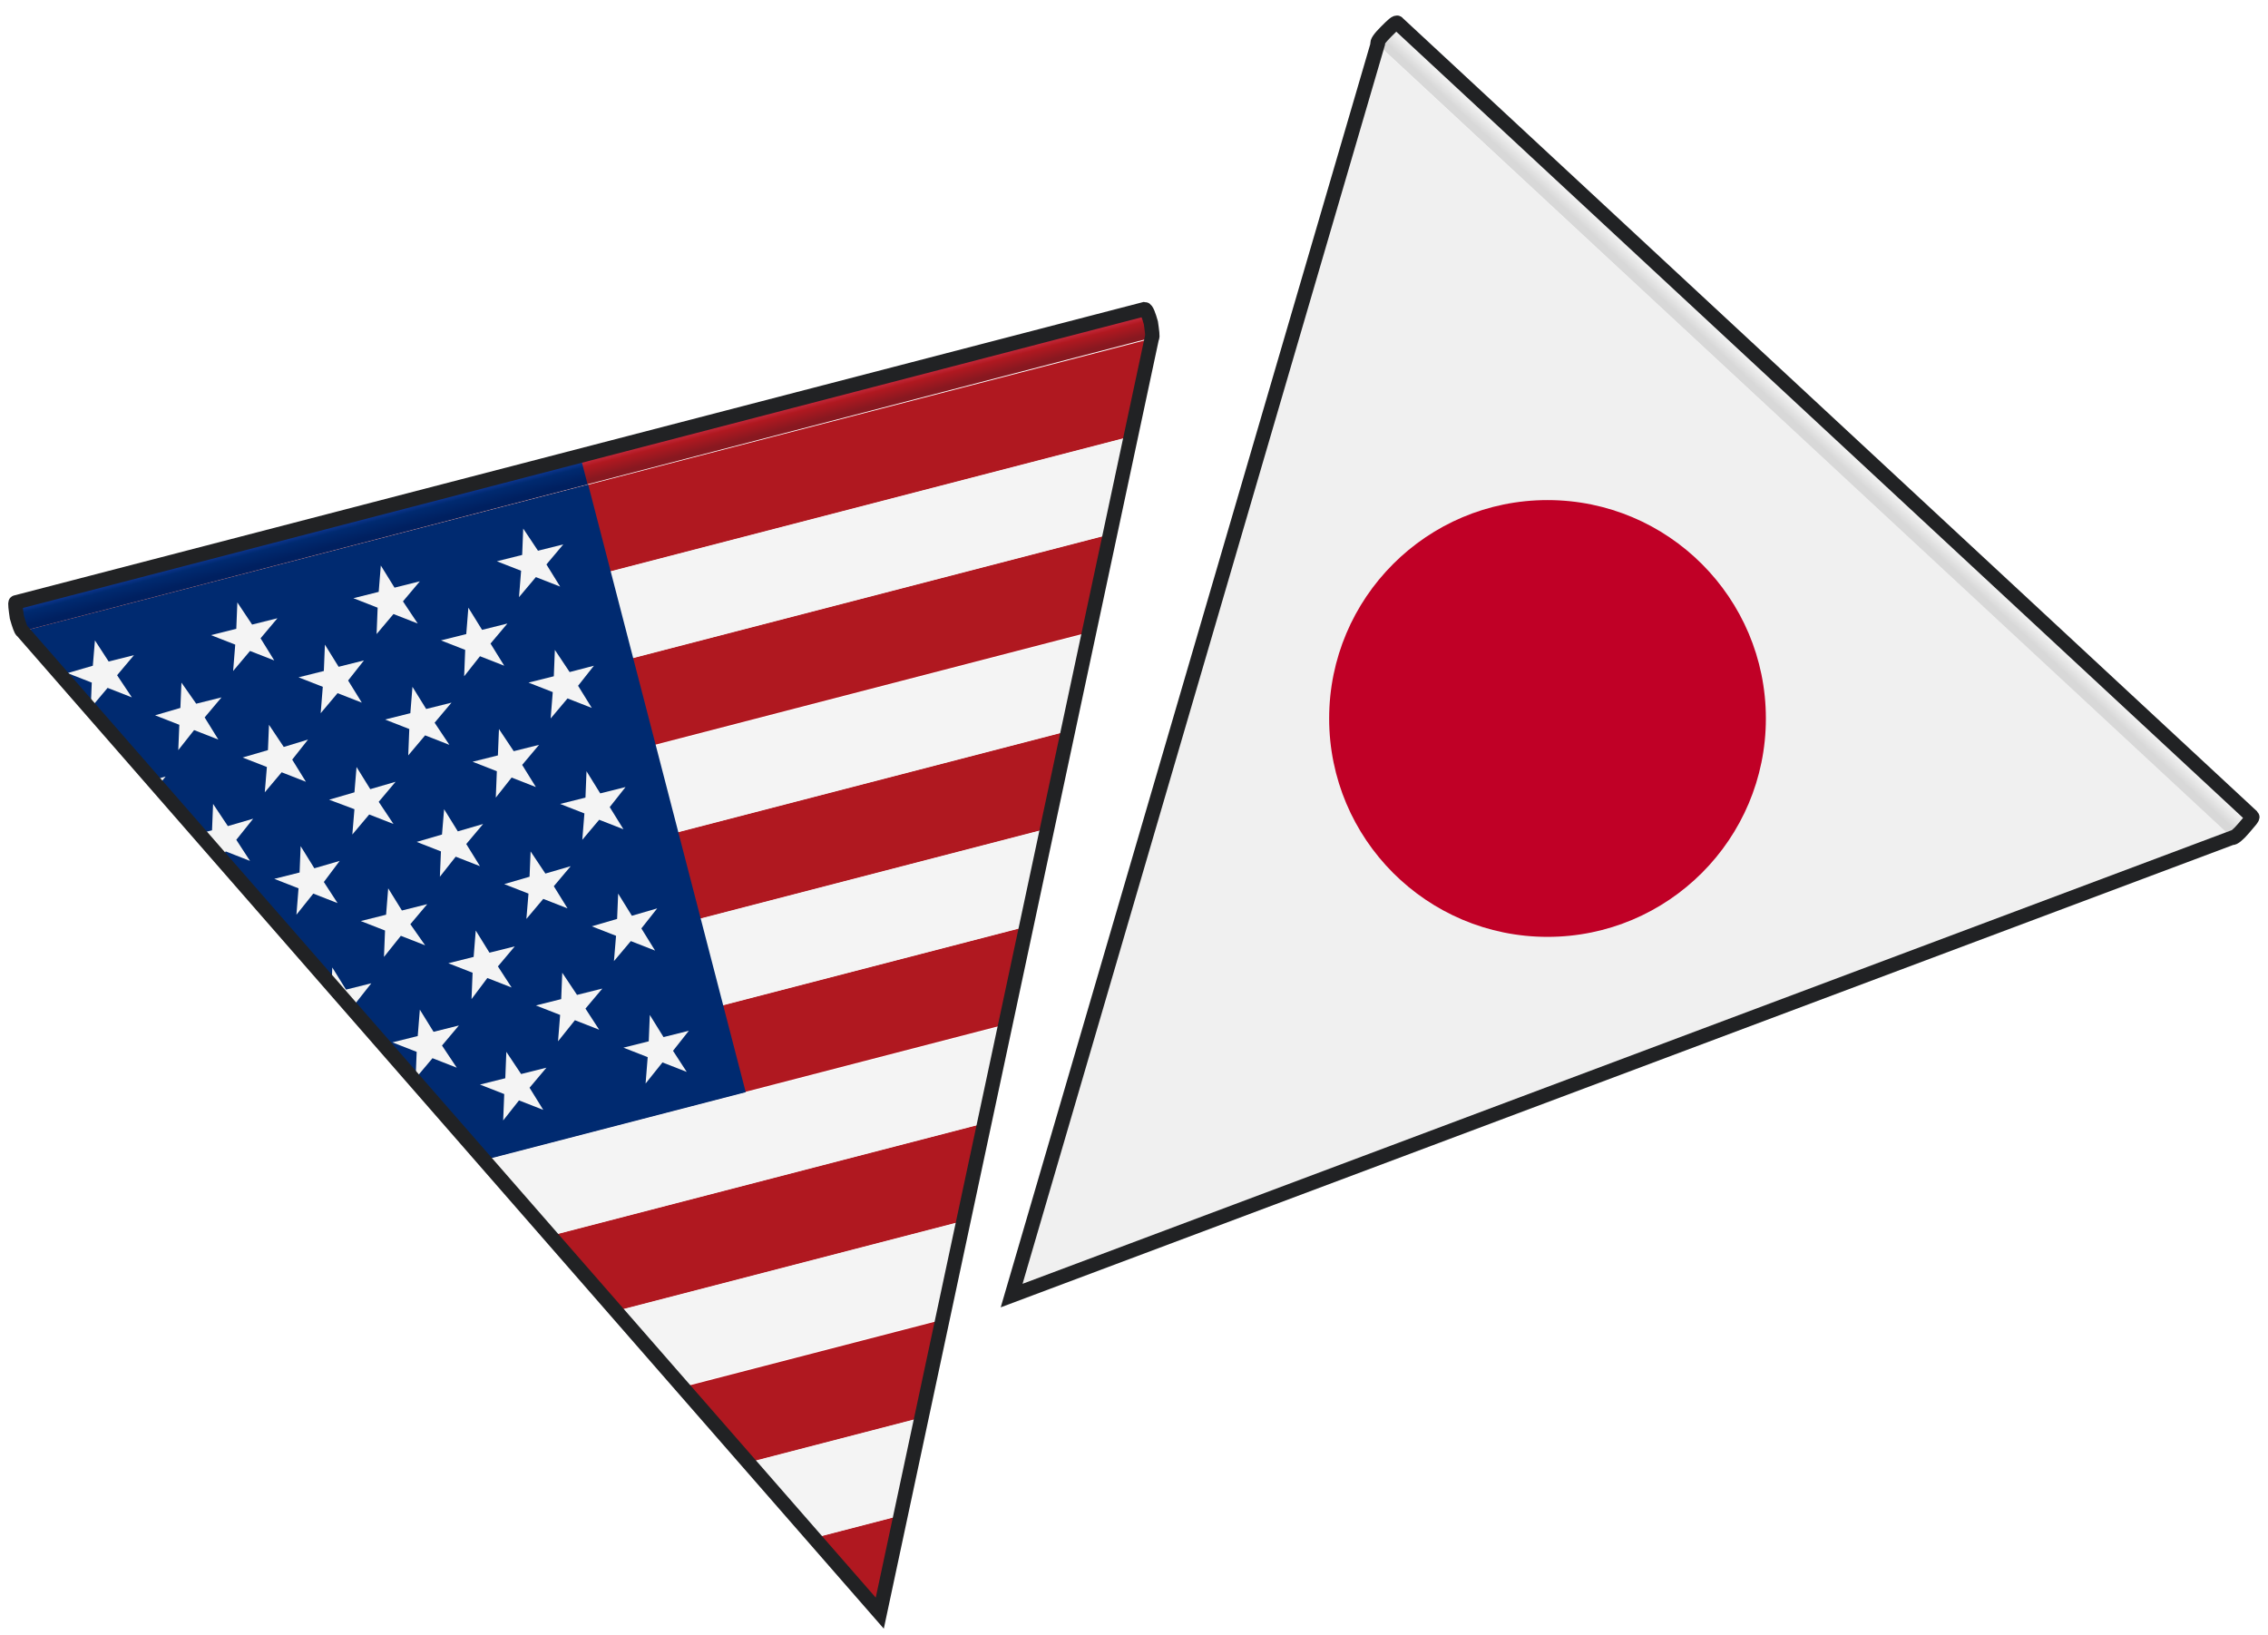 <?xml version="1.0" encoding="utf-8"?>
<!-- Generator: Adobe Illustrator 26.0.3, SVG Export Plug-In . SVG Version: 6.00 Build 0)  -->
<svg version="1.1" id="圖層_1" xmlns="http://www.w3.org/2000/svg" xmlns:xlink="http://www.w3.org/1999/xlink" x="0px" y="0px"
	 viewBox="0 0 215 155" style="enable-background:new 0 0 215 155;" xml:space="preserve">
<style type="text/css">
	.st0{clip-path:url(#XMLID_00000170981767090242908310000008456214529661892997_);}
	.st1{fill:#F0F0F0;}
	.st2{fill:#C00026;}
	.st3{fill:url(#XMLID_00000132778177458820923990000010596401364852815745_);}
	.st4{fill:none;stroke:#212224;stroke-width:1.361;stroke-miterlimit:10;}
	.st5{clip-path:url(#XMLID_00000031171732514925775420000011412994458622576270_);}
	.st6{fill:#B01820;}
	.st7{fill:#F4F4F4;}
	.st8{fill:#002A70;}
	.st9{fill:url(#XMLID_00000016054704256981066270000014025820622999581596_);}
	.st10{fill:url(#XMLID_00000042002760182019960830000017866223176142841254_);}
</style>
<g>
	<g>
		<g id="XMLID_00000173150919367677725920000000223960783341790619_">
			<g id="XMLID_00000073686320661144315230000017658023306357037974_">
				<defs>
					<polygon id="XMLID_00000065057403451168547910000015967712433728263349_" points="211.6,79.4 95.9,122.8 130.6,4.2 					"/>
				</defs>
				<clipPath id="XMLID_00000147183264898008090680000008621803963818788270_">
					<use xlink:href="#XMLID_00000065057403451168547910000015967712433728263349_"  style="overflow:visible;"/>
				</clipPath>
				
					<g id="XMLID_00000174596918952160030030000007352037414364518309_" style="clip-path:url(#XMLID_00000147183264898008090680000008621803963818788270_);">
					
						<rect id="XMLID_00000131342567947360227620000001875970630389985673_" x="78.3" y="27" transform="matrix(-0.68 0.733 -0.733 -0.68 284.694 40.399)" class="st1" width="110.5" height="110.5"/>
					<circle id="XMLID_00000072253357245041663280000009662501115780312757_" class="st2" cx="146.7" cy="68.1" r="20.7"/>
				</g>
			</g>
			
				<linearGradient id="XMLID_00000103980164162024261040000012790628945011823262_" gradientUnits="userSpaceOnUse" x1="947.197" y1="-817.884" x2="947.197" y2="-820.647" gradientTransform="matrix(0.733 0.68 -0.68 0.733 -1079.481 -3.439)">
				<stop  offset="0.1" style="stop-color:#D8D8D8"/>
				<stop  offset="0.55" style="stop-color:#F0F0F0"/>
				<stop  offset="1" style="stop-color:#F8F8F8"/>
			</linearGradient>
			
				<path id="XMLID_00000125581704978451930050000015053975923332738976_" style="fill:url(#XMLID_00000103980164162024261040000012790628945011823262_);" d="
				M130.6,4.2c-0.1-0.1,0.3-0.6,0.8-1.2c0.5-0.6,1-1,1.1-0.9l81,75.2c0.1,0.1-0.3,0.6-0.8,1.2c-0.5,0.6-1,1-1.1,0.9L130.6,4.2z"/>
		</g>
		<path class="st4" d="M213.5,77.4l-81-75.2C132.4,2,132,2.4,131.4,3s-0.9,1-0.8,1.2L95.9,122.8l115.7-43.4c0.1,0.1,0.6-0.3,1.1-0.9
			S213.6,77.5,213.5,77.4z"/>
	</g>
	<g>
		<g id="XMLID_00000132800323058735331080000002689210756513566398_">
			<g id="XMLID_00000181083426457509841410000011576753668348319388_">
				<defs>
					<polygon id="XMLID_00000061430423969397039830000017493788614989687687_" points="109.2,32 83.5,152.9 2.2,59.8 					"/>
				</defs>
				<clipPath id="XMLID_00000073698806783151166120000000552082958349616265_">
					<use xlink:href="#XMLID_00000061430423969397039830000017493788614989687687_"  style="overflow:visible;"/>
				</clipPath>
				
					<g id="XMLID_00000176025117316809207130000010679234659248995255_" style="clip-path:url(#XMLID_00000073698806783151166120000000552082958349616265_);">
					<g id="XMLID_00000118366182978445468410000001579404774351946148_">
						<g id="XMLID_00000160896755944254962290000008521513018048757676_">
							
								<rect id="XMLID_00000093883605814515219090000004001651007956510607_" x="-27.8" y="40.5" transform="matrix(0.968 -0.251 0.251 0.968 -8.763 20.835)" class="st6" width="210" height="8.5"/>
							
								<rect id="XMLID_00000116956112488029760070000002154873675179776404_" x="-2.2" y="139.2" transform="matrix(0.968 -0.251 0.251 0.968 -32.767 30.456)" class="st6" width="210" height="8.5"/>
							
								<rect id="XMLID_00000168812228798019595040000006909737322065389482_" x="-6.5" y="122.8" transform="matrix(0.968 -0.251 0.251 0.968 -28.767 28.853)" class="st6" width="210" height="8.5"/>
							
								<rect id="XMLID_00000119078645472236646410000013024370542962797980_" x="-10.7" y="106.3" transform="matrix(0.968 -0.251 0.251 0.968 -24.766 27.249)" class="st6" width="210" height="8.5"/>
							
								<rect id="XMLID_00000124131845177127700400000000600899851827884168_" x="-15" y="89.8" transform="matrix(0.968 -0.251 0.251 0.968 -20.765 25.646)" class="st6" width="210" height="8.5"/>
							
								<rect id="XMLID_00000088095714287839212340000005766718495838001293_" x="-19.3" y="73.4" transform="matrix(0.968 -0.251 0.251 0.968 -16.764 24.042)" class="st6" width="210" height="8.5"/>
							
								<rect id="XMLID_00000075843517208608924390000004930948862036610958_" x="-23.6" y="56.9" transform="matrix(0.968 -0.251 0.251 0.968 -12.763 22.439)" class="st6" width="210" height="8.5"/>
						</g>
						<g id="XMLID_00000050645063871889709900000008435719063510806924_">
							
								<rect id="XMLID_00000003793033001705213670000015463180964784688568_" x="-4.3" y="131" transform="matrix(0.968 -0.251 0.251 0.968 -30.767 29.654)" class="st7" width="210" height="8.5"/>
							
								<rect id="XMLID_00000135650411581901809610000008827158526125328781_" x="-8.6" y="114.5" transform="matrix(0.968 -0.251 0.251 0.968 -26.766 28.051)" class="st7" width="210" height="8.5"/>
							
								<rect id="XMLID_00000072986850744663019860000000682433142091276202_" x="-12.9" y="98.1" transform="matrix(0.968 -0.251 0.251 0.968 -22.765 26.447)" class="st7" width="210" height="8.5"/>
							
								<rect id="XMLID_00000121269762015201404160000007042022978074023846_" x="-17.2" y="81.6" transform="matrix(0.968 -0.251 0.251 0.968 -18.765 24.844)" class="st7" width="210" height="8.5"/>
							
								<rect id="XMLID_00000170975358707723198200000001497323637883824782_" x="-21.4" y="65.2" transform="matrix(0.968 -0.251 0.251 0.968 -14.764 23.24)" class="st7" width="210" height="8.5"/>
							
								<rect id="XMLID_00000059285481669094260450000002651814060577021094_" x="-25.7" y="48.7" transform="matrix(0.968 -0.251 0.251 0.968 -10.763 21.637)" class="st7" width="210" height="8.5"/>
						</g>
					</g>
					
						<rect id="XMLID_00000165208086244169386200000003317208217186455200_" x="-19.4" y="55.5" transform="matrix(0.968 -0.251 0.251 0.968 -20.705 8.418)" class="st8" width="84" height="59.5"/>
					<g id="XMLID_00000089549544608302500760000009536230872052129427_">
						<polygon id="XMLID_00000111869829611526010540000008027822090167672244_" class="st7" points="-18.1,67.7 -18.3,70.2 
							-20.7,70.8 -18.4,71.7 -18.5,74.2 -16.9,72.3 -14.6,73.2 -16,71.1 -14.4,69.2 -16.8,69.8 						"/>
						<polygon id="XMLID_00000058563762654863592160000004292323660039744425_" class="st7" points="-4.6,64.2 -4.7,66.7 -7.1,67.3 
							-4.8,68.2 -5,70.6 -3.4,68.7 -1.1,69.6 -2.4,67.6 -0.9,65.6 -3.2,66.3 						"/>
						<polygon id="XMLID_00000080920895658185689740000008988574639858783148_" class="st7" points="9,60.7 8.8,63.1 6.4,63.8 
							8.7,64.7 8.6,67.1 10.2,65.2 12.5,66.1 11.1,64 12.7,62.1 10.3,62.7 						"/>
						<polygon id="XMLID_00000029030973606400351680000003116525737100329659_" class="st7" points="22.5,57.1 22.4,59.6 20,60.2 
							22.3,61.1 22.1,63.6 23.7,61.7 26,62.6 24.7,60.5 26.3,58.6 23.9,59.2 						"/>
						<polygon id="XMLID_00000022522270801397017490000018260451657177377715_" class="st7" points="36.1,53.6 35.9,56.1 33.5,56.7 
							35.8,57.6 35.7,60.1 37.3,58.2 39.6,59.1 38.2,57 39.8,55.1 37.4,55.7 						"/>
						<polygon id="XMLID_00000010993351048174458840000010453111728964002470_" class="st7" points="49.2,56.6 50.8,54.7 53.1,55.6 
							51.8,53.5 53.4,51.6 51,52.2 49.6,50.1 49.5,52.6 47.1,53.2 49.4,54.1 						"/>
						<polygon id="XMLID_00000114058082669637780130000008318883301420939440_" class="st7" points="-15.1,79.2 -15.3,81.7 
							-17.7,82.3 -15.4,83.2 -15.5,85.7 -14,83.8 -11.7,84.7 -13,82.6 -11.4,80.7 -13.8,81.3 						"/>
						<polygon id="XMLID_00000081609742154326979500000008581848597376381587_" class="st7" points="-1.6,75.7 -1.7,78.2 -4.1,78.8 
							-1.8,79.7 -2,82.2 -0.4,80.3 1.9,81.2 0.6,79.1 2.1,77.2 -0.3,77.8 						"/>
						<polygon id="XMLID_00000006689934542939161620000018348843045890300547_" class="st7" points="12,72.2 11.8,74.7 9.4,75.3 
							11.7,76.2 11.6,78.6 13.1,76.7 15.5,77.6 14.1,75.6 15.7,73.6 13.3,74.3 						"/>
						<polygon id="XMLID_00000173141947957921660220000004271087994531236996_" class="st7" points="25.5,68.7 25.4,71.1 23,71.8 
							25.3,72.7 25.1,75.1 26.7,73.2 29,74.1 27.7,72 29.2,70.1 26.9,70.8 						"/>
						<polygon id="XMLID_00000008150031059574169310000013993958078345106596_" class="st7" points="39.1,65.1 38.9,67.6 36.5,68.2 
							38.8,69.1 38.7,71.6 40.3,69.7 42.6,70.6 41.2,68.5 42.8,66.6 40.4,67.2 						"/>
						<polygon id="XMLID_00000173877777721598894220000014225145996537584274_" class="st7" points="52.6,61.6 52.5,64.1 50.1,64.7 
							52.4,65.6 52.2,68.1 53.8,66.2 56.1,67.1 54.8,65 56.3,63.1 54,63.7 						"/>
						<polygon id="XMLID_00000162313608203747608440000013296694968782993029_" class="st7" points="-12.1,90.7 -12.3,93.2 
							-14.7,93.8 -12.4,94.7 -12.5,97.2 -11,95.3 -8.7,96.2 -10,94.1 -8.4,92.2 -10.8,92.8 						"/>
						<polygon id="XMLID_00000182499008188657205280000006973853647206506419_" class="st7" points="1.4,87.2 1.3,89.7 -1.1,90.3 
							1.2,91.2 1,93.7 2.6,91.8 4.9,92.7 3.6,90.6 5.1,88.7 2.7,89.3 						"/>
						<polygon id="XMLID_00000074419264426660997260000005646424298640273307_" class="st7" points="15,83.7 14.8,86.2 12.4,86.8 
							14.7,87.7 14.6,90.2 16.1,88.3 18.4,89.2 17.1,87.1 18.7,85.2 16.3,85.8 						"/>
						<polygon id="XMLID_00000075132344023234297890000003357664314533238686_" class="st7" points="28.5,80.2 28.4,82.7 26,83.3 
							28.3,84.2 28.1,86.7 29.7,84.7 32,85.6 30.7,83.6 32.2,81.6 29.8,82.3 						"/>
						<polygon id="XMLID_00000055680283287551861160000008061796334607030155_" class="st7" points="42.1,76.7 41.9,79.1 39.5,79.8 
							41.8,80.7 41.7,83.1 43.2,81.2 45.5,82.1 44.2,80 45.8,78.1 43.4,78.8 						"/>
						<polygon id="XMLID_00000179645868975619015300000015525475084526248856_" class="st7" points="55.6,73.1 55.5,75.6 53.1,76.2 
							55.4,77.1 55.2,79.6 56.8,77.7 59.1,78.6 57.8,76.5 59.3,74.6 56.9,75.2 						"/>
						<polygon id="XMLID_00000009589648853872605640000015784063035030664598_" class="st7" points="-9.2,102.3 -9.3,104.7 
							-11.7,105.4 -9.4,106.3 -9.5,108.7 -8,106.8 -5.7,107.7 -7,105.6 -5.4,103.7 -7.8,104.4 						"/>
						<polygon id="XMLID_00000101784277033274426390000015381101514000427443_" class="st7" points="4.4,98.7 4.3,101.2 1.9,101.8 
							4.2,102.7 4,105.2 5.6,103.3 7.9,104.2 6.6,102.1 8.1,100.2 5.7,100.8 						"/>
						<polygon id="XMLID_00000157273901815041631060000004527805340075756177_" class="st7" points="18,95.2 17.8,97.7 15.4,98.3 
							17.7,99.2 17.6,101.7 19.1,99.8 21.4,100.7 20.1,98.6 21.7,96.7 19.3,97.3 						"/>
						<polygon id="XMLID_00000134239993089737829570000002826456683558378370_" class="st7" points="31.5,91.7 31.4,94.2 29,94.8 
							31.3,95.7 31.1,98.2 32.7,96.3 35,97.2 33.7,95.1 35.2,93.2 32.8,93.8 						"/>
						<polygon id="XMLID_00000160907969450255761270000011260210463857237676_" class="st7" points="45.1,88.2 44.9,90.7 42.5,91.3 
							44.8,92.2 44.7,94.7 46.2,92.7 48.5,93.6 47.2,91.6 48.8,89.7 46.4,90.3 						"/>
						<polygon id="XMLID_00000146486804556448571330000004943775718586747045_" class="st7" points="58.6,84.7 58.5,87.1 56.1,87.8 
							58.4,88.7 58.2,91.1 59.8,89.2 62.1,90.1 60.8,88 62.3,86.1 59.9,86.8 						"/>
						<polygon id="XMLID_00000012435993054060441900000012937664085640752308_" class="st7" points="-4.8,115.9 -6.2,113.8 
							-6.3,116.3 -8.7,116.9 -6.4,117.8 -6.5,120.3 -5,118.3 -2.7,119.2 -4,117.2 -2.4,115.3 						"/>
						<polygon id="XMLID_00000022518099746192494730000012170823773029191099_" class="st7" points="8.7,112.4 7.4,110.3 7.2,112.7 
							4.9,113.4 7.2,114.3 7,116.7 8.6,114.8 10.9,115.7 9.5,113.6 11.1,111.7 						"/>
						<polygon id="XMLID_00000083789970683169914470000005324689795054450309_" class="st7" points="22.3,108.8 20.9,106.8 
							20.8,109.2 18.4,109.8 20.7,110.7 20.6,113.2 22.1,111.3 24.4,112.2 23.1,110.1 24.7,108.2 						"/>
						<polygon id="XMLID_00000128456251056778415220000014720883632410447800_" class="st7" points="35.8,105.3 34.5,103.2 
							34.3,105.7 32,106.3 34.3,107.2 34.1,109.7 35.7,107.8 38,108.7 36.7,106.6 38.2,104.7 						"/>
						<polygon id="XMLID_00000084494893967741389320000013412205448362070692_" class="st7" points="49.4,101.8 48,99.7 47.9,102.2 
							45.5,102.8 47.8,103.7 47.7,106.2 49.2,104.3 51.5,105.2 50.2,103.1 51.8,101.2 						"/>
						<polygon id="XMLID_00000029035747222581494440000008321775848116310168_" class="st7" points="62.9,98.3 61.6,96.2 61.5,98.7 
							59.1,99.3 61.4,100.2 61.2,102.7 62.8,100.7 65.1,101.6 63.8,99.6 65.3,97.7 						"/>
						<polygon id="XMLID_00000062908735902091376630000009764633113708948373_" class="st7" points="-9.9,71.7 -10,74.2 -12.4,74.8 
							-10.1,75.7 -10.2,78.2 -8.7,76.3 -6.4,77.2 -7.7,75.1 -6.1,73.2 -8.5,73.8 						"/>
						<polygon id="XMLID_00000111894272213019613850000005303805762397490339_" class="st7" points="3.7,68.2 3.5,70.7 1.2,71.3 
							3.5,72.2 3.3,74.6 4.9,72.7 7.2,73.6 5.8,71.6 7.4,69.6 5,70.3 						"/>
						<polygon id="XMLID_00000111869762949097698420000013258522546289795503_" class="st7" points="17.2,64.7 17.1,67.1 14.7,67.8 
							17,68.7 16.9,71.1 18.4,69.2 20.7,70.1 19.4,68 21,66.1 18.6,66.7 						"/>
						<polygon id="XMLID_00000031208843834614022270000012459276610839045270_" class="st7" points="30.8,61.1 30.7,63.6 28.3,64.2 
							30.6,65.1 30.4,67.6 32,65.7 34.3,66.6 33,64.5 34.5,62.6 32.1,63.2 						"/>
						<polygon id="XMLID_00000060012966595330505040000008362921132340418735_" class="st7" points="44.4,57.6 44.2,60.1 41.8,60.7 
							44.1,61.6 44,64.1 45.5,62.2 47.8,63.1 46.5,61 48.1,59.1 45.7,59.7 						"/>
						<polygon id="XMLID_00000095299439700534406700000009960227226354357640_" class="st7" points="-6.9,83.2 -7,85.7 -9.4,86.3 
							-7.1,87.2 -7.3,89.7 -5.7,87.8 -3.4,88.7 -4.7,86.6 -3.1,84.7 -5.5,85.3 						"/>
						<polygon id="XMLID_00000108279040598080223060000009398115225092526479_" class="st7" points="6.7,79.7 6.5,82.2 4.1,82.8 
							6.4,83.7 6.3,86.2 7.9,84.3 10.2,85.2 8.8,83.1 10.4,81.2 8,81.8 						"/>
						<polygon id="XMLID_00000078729578872268560720000016907567448271635623_" class="st7" points="20.2,76.2 20.1,78.7 17.7,79.3 
							20,80.2 19.9,82.7 21.4,80.7 23.7,81.6 22.4,79.6 24,77.6 21.6,78.3 						"/>
						<polygon id="XMLID_00000023978874846662812630000005967530549691132815_" class="st7" points="33.8,72.7 33.6,75.1 31.2,75.8 
							33.6,76.7 33.4,79.1 35,77.2 37.3,78.1 35.9,76 37.5,74.1 35.1,74.8 						"/>
						<polygon id="XMLID_00000183235659091053539140000011135673217893171102_" class="st7" points="47.3,69.1 47.2,71.6 44.8,72.2 
							47.1,73.1 47,75.6 48.5,73.7 50.8,74.6 49.5,72.5 51.1,70.6 48.7,71.2 						"/>
						<polygon id="XMLID_00000031196230279895676150000006699438345984906124_" class="st7" points="-3.9,94.7 -4,97.2 -6.4,97.8 
							-4.1,98.7 -4.3,101.2 -2.7,99.3 -0.4,100.2 -1.7,98.1 -0.1,96.2 -2.5,96.8 						"/>
						<polygon id="XMLID_00000057135589522899075820000017200235081065557664_" class="st7" points="9.7,91.2 9.5,93.7 7.1,94.3 
							9.4,95.2 9.3,97.7 10.9,95.8 13.2,96.7 11.8,94.6 13.4,92.7 11,93.3 						"/>
						<polygon id="XMLID_00000083796003596380107860000017953261805893820860_" class="st7" points="23.2,87.7 23.1,90.2 20.7,90.8 
							23,91.7 22.8,94.2 24.4,92.3 26.7,93.2 25.4,91.1 27,89.2 24.6,89.8 						"/>
						<polygon id="XMLID_00000112601175231346956800000005923777469787142061_" class="st7" points="36.8,84.2 36.6,86.7 34.2,87.3 
							36.5,88.2 36.4,90.7 38,88.7 40.3,89.6 38.9,87.6 40.5,85.7 38.1,86.3 						"/>
						<polygon id="XMLID_00000030479021094346460670000001333087458872964026_" class="st7" points="50.3,80.7 50.2,83.1 47.8,83.8 
							50.1,84.7 49.9,87.1 51.5,85.2 53.8,86.1 52.5,84 54.1,82.1 51.7,82.8 						"/>
						<polygon id="XMLID_00000058557770958174200580000008937915931393016730_" class="st7" points="0.5,108.4 -0.9,106.3 -1,108.7 
							-3.4,109.4 -1.1,110.3 -1.3,112.7 0.3,110.8 2.6,111.7 1.3,109.6 2.8,107.7 						"/>
						<polygon id="XMLID_00000023247523918553501300000011820932124771026087_" class="st7" points="14,104.8 12.7,102.7 
							12.5,105.2 10.1,105.8 12.4,106.7 12.3,109.2 13.9,107.3 16.2,108.2 14.8,106.1 16.4,104.2 						"/>
						<polygon id="XMLID_00000059995239960631715410000013673095595356096154_" class="st7" points="27.6,101.3 26.2,99.2 
							26.1,101.7 23.7,102.3 26,103.2 25.8,105.7 27.4,103.8 29.7,104.7 28.4,102.6 30,100.7 						"/>
						<polygon id="XMLID_00000128464373534724535700000014382451295569053066_" class="st7" points="41.1,97.8 39.8,95.7 39.6,98.2 
							37.2,98.8 39.5,99.7 39.4,102.2 41,100.3 43.3,101.2 41.9,99.1 43.5,97.2 						"/>
						<polygon id="XMLID_00000045581724548881149660000016526856179236583560_" class="st7" points="54.7,94.3 53.3,92.2 53.2,94.7 
							50.8,95.3 53.1,96.2 52.9,98.7 54.5,96.7 56.8,97.6 55.5,95.6 57.1,93.7 						"/>
					</g>
				</g>
			</g>
			<g id="XMLID_00000031907304818672212240000006858129499770786216_">
				
					<linearGradient id="XMLID_00000144320099448478361610000003984239896150566028_" gradientUnits="userSpaceOnUse" x1="-299.706" y1="-93.736" x2="-299.706" y2="-96.5" gradientTransform="matrix(0.968 -0.251 0.251 0.968 369.357 61.269)">
					<stop  offset="0.1" style="stop-color:#881820"/>
					<stop  offset="0.55" style="stop-color:#B01820"/>
					<stop  offset="1" style="stop-color:#E04060"/>
				</linearGradient>
				
					<path id="XMLID_00000042702634150387766600000012137255913433407648_" style="fill:url(#XMLID_00000144320099448478361610000003984239896150566028_);" d="
					M2.2,59.8c-0.1,0-0.4-0.5-0.5-1.3c-0.2-0.7-0.3-1.4-0.1-1.4l107-27.8c0.1,0,0.4,0.5,0.5,1.3c0.2,0.7,0.3,1.4,0.1,1.4L2.2,59.8z"
					/>
				
					<linearGradient id="XMLID_00000160907629498736213550000012787430501623345536_" gradientUnits="userSpaceOnUse" x1="-327.444" y1="-93.736" x2="-327.444" y2="-96.5" gradientTransform="matrix(0.968 -0.251 0.251 0.968 369.357 61.269)">
					<stop  offset="0.1" style="stop-color:#002060"/>
					<stop  offset="0.55" style="stop-color:#002A70"/>
					<stop  offset="1" style="stop-color:#2048C0"/>
				</linearGradient>
				
					<path id="XMLID_00000133520819963825632100000013030899248803694247_" style="fill:url(#XMLID_00000160907629498736213550000012787430501623345536_);" d="
					M2.2,59.8c-0.1,0-0.4-0.5-0.5-1.3c-0.2-0.7-0.3-1.4-0.1-1.4L55,43.2l0.7,2.7L2.2,59.8z"/>
			</g>
		</g>
		<path class="st4" d="M108.5,29.3L1.5,57.1c-0.1,0,0,0.7,0.1,1.4c0.2,0.7,0.4,1.3,0.5,1.3l81.3,93.1L109.2,32c0.1,0,0-0.7-0.1-1.4
			C108.9,29.9,108.7,29.3,108.5,29.3z"/>
	</g>
</g>
</svg>

